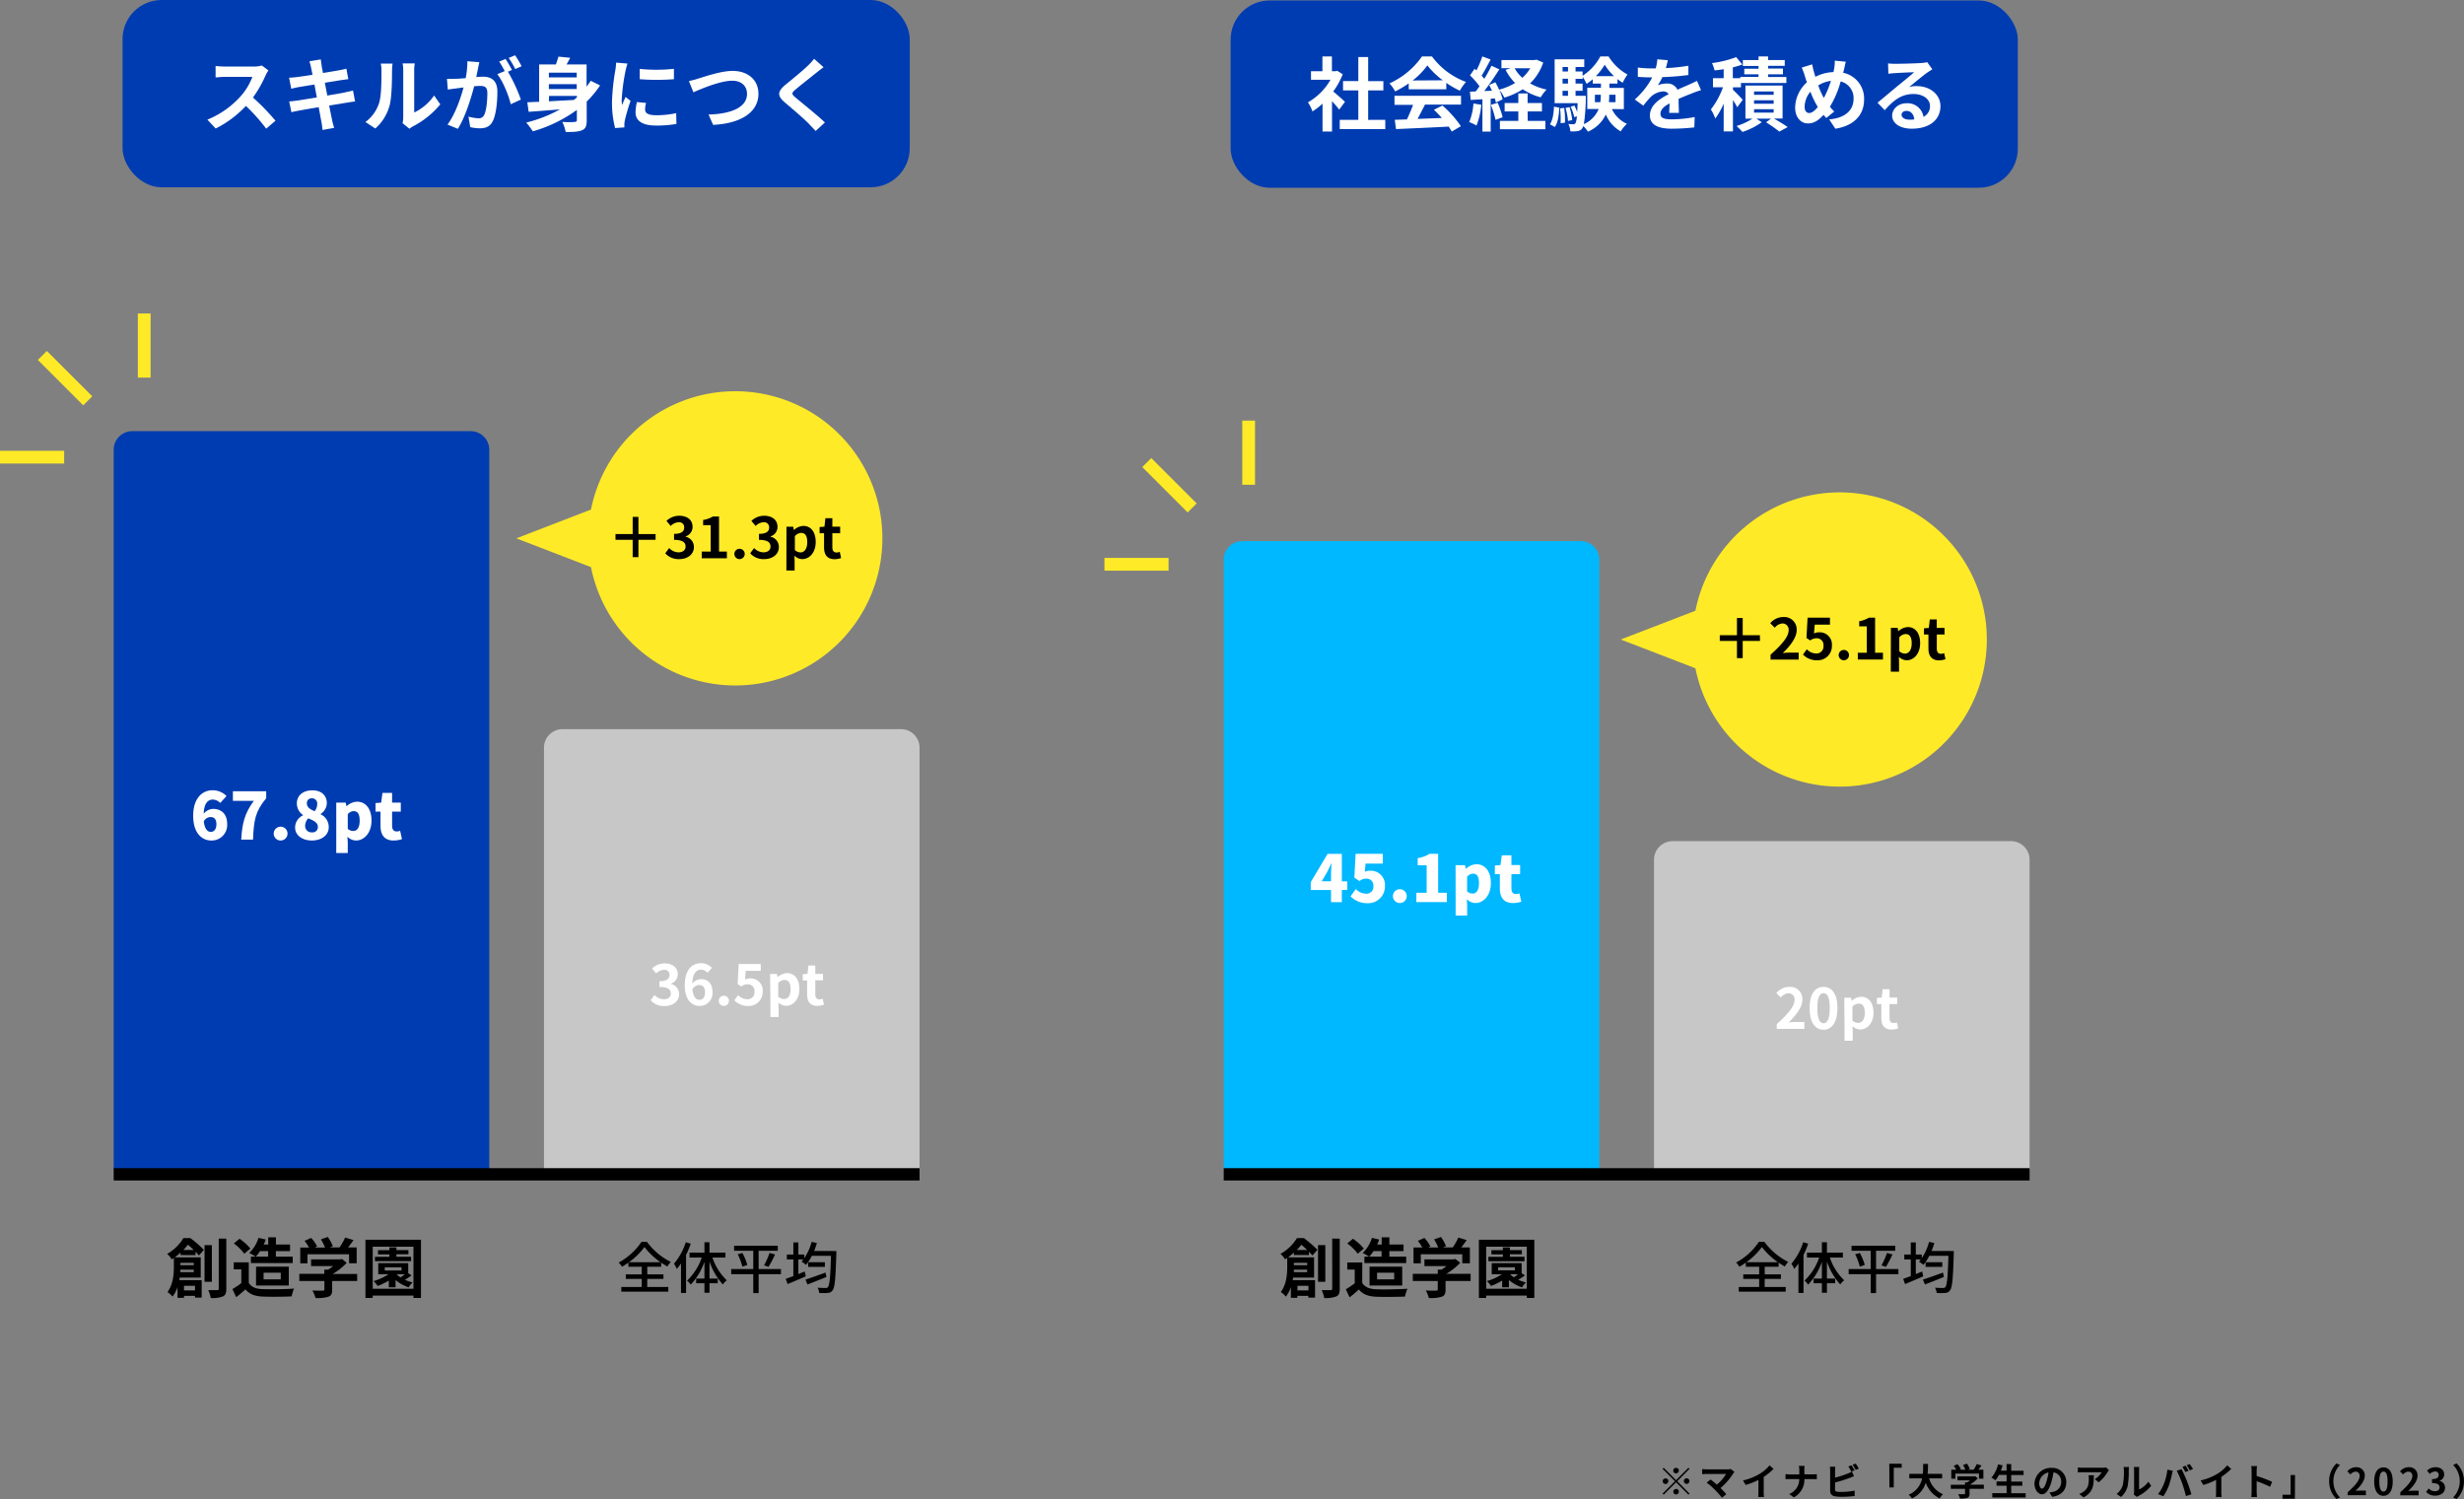 <svg xmlns="http://www.w3.org/2000/svg" viewBox="0 0 796.02 484.31"><rect x="0" y="0" width="796.02" height="484.31" fill="#808080" stroke="none"/><defs><style>.cls-1{fill:#003cb1;}.cls-2{fill:#fffffe;}.cls-3{fill:#00b8ff;}.cls-4{fill:#c7c7c7;}.cls-5{fill:#fff;}.cls-6,.cls-7{fill:none;stroke-miterlimit:10;}.cls-6{stroke:#000;stroke-width:3.98px;}.cls-7{stroke:#ffea27;stroke-width:4.12px;}.cls-8{fill:#ffea27;}</style></defs><g id="Layer_2" data-name="Layer 2"><g id="デザイン"><path d="M541.47,478.21l4-4,.34.34-3.95,4,3.95,4-.34.35-4-4-4,4-.35-.35,4-4-4-4,.35-.34Zm-2.52.34a.9.9,0,1,1-.9-.9A.9.9,0,0,1,539,478.55Zm2.52-2.52a.9.9,0,1,1,.9-.9A.9.9,0,0,1,541.47,476Zm0,5a.9.9,0,1,1-.9.9A.91.91,0,0,1,541.47,481.07Zm2.52-2.52a.9.9,0,1,1,.9.9A.9.9,0,0,1,544,478.55Z"/><path d="M560.34,475.55a3.8,3.8,0,0,0-.41.51,20,20,0,0,1-4.09,4.69c.69.68,1.39,1.46,1.86,2l-1.4,1.12A34.2,34.2,0,0,0,554,481.3a24.94,24.94,0,0,0-2.64-2.3l1.27-1c.48.36,1.27,1,2,1.66a13.36,13.36,0,0,0,3-3.45h-6.34c-.48,0-1.13.06-1.38.08v-1.68a11,11,0,0,0,1.38.11H558a3.66,3.66,0,0,0,1.11-.13Z"/><path d="M569.79,482.07a8.72,8.72,0,0,0,.1,1.57H568a13.22,13.22,0,0,0,.08-1.57v-3.94a22.51,22.51,0,0,1-4.12,1.63l-.87-1.46a18.18,18.18,0,0,0,5.46-2.17,12.49,12.49,0,0,0,3.13-2.71l1.28,1.16a20,20,0,0,1-3.17,2.58Z"/><path d="M585.64,476.35a11.36,11.36,0,0,0,1.3-.08v1.64c-.25,0-.84-.05-1.32-.05h-2.69a6.46,6.46,0,0,1-3.42,5.92l-1.49-1.1a5.12,5.12,0,0,0,3.25-4.82h-3.06c-.52,0-1,0-1.38.06v-1.66a12.48,12.48,0,0,0,1.33.09h3.12V475a6,6,0,0,0-.15-1.41H583a9.76,9.76,0,0,0-.09,1.42v1.31Z"/><path d="M592.82,481.22c0,.51.24.64.78.75A10.86,10.86,0,0,0,595,482a19.89,19.89,0,0,0,4.17-.42v1.75a33.66,33.66,0,0,1-4.27.26,12.23,12.23,0,0,1-2-.15,1.71,1.71,0,0,1-1.65-1.78v-6.54a9.91,9.91,0,0,0-.09-1.25h1.77a9.08,9.08,0,0,0-.09,1.25v2.27a30.27,30.27,0,0,0,4.15-1.34,7.42,7.42,0,0,0,1.3-.64l.65,1.52c-.47.19-1,.42-1.4.56a42.4,42.4,0,0,1-4.7,1.47Zm5.25-5.77a13,13,0,0,0-.94-1.66l1-.39a18.4,18.4,0,0,1,1,1.64Zm1.43-2.59a15.84,15.84,0,0,1,1,1.63l-1,.4a12.5,12.5,0,0,0-1-1.65Z"/><path d="M610.36,472.89h4v1.3h-2.56v6.37h-1.41Z"/><path d="M623.21,477.64a8,8,0,0,0,4.49,5.13,5.8,5.8,0,0,0-1.06,1.35,9,9,0,0,1-4.5-5.09,8.21,8.21,0,0,1-4.48,5.1,4.21,4.21,0,0,0-1.07-1.21,7.16,7.16,0,0,0,4.35-5.28h-4.12v-1.47h4.36c.12-1.13.11-2.22.12-3.21h1.56c0,1,0,2.09-.14,3.21h4.71v1.47Z"/><path d="M640.9,481h-4.62v1.6c0,.74-.16,1.11-.74,1.32a7.42,7.42,0,0,1-2.33.23,6.52,6.52,0,0,0-.59-1.4c.77,0,1.66,0,1.9,0s.31-.05.31-.22V481h-4.61V479.7h4.61v-.78h.68a6.46,6.46,0,0,0,.92-.66h-4.06V477h5.38l.32-.07.9.69a11.6,11.6,0,0,1-2.58,2.05h4.51Zm-9.18-3.26h-1.34v-2.91H632a9.93,9.93,0,0,0-.83-1.24l1.21-.54a6.46,6.46,0,0,1,1.09,1.57l-.43.21h1.89a8.14,8.14,0,0,0-.76-1.5l1.26-.46a7,7,0,0,1,.93,1.73l-.57.23h1.81a9.94,9.94,0,0,0,1-1.83l1.55.47c-.32.47-.67.94-1,1.36h1.6v2.91h-1.41v-1.65h-7.65Z"/><path d="M654.41,482.42v1.4H643.63v-1.4h4.63V480H645v-1.37h3.25v-2.12h-2.49a9.49,9.49,0,0,1-1.11,1.74,12.52,12.52,0,0,0-1.29-.85,10.31,10.31,0,0,0,2.13-4.29l1.47.32c-.17.58-.36,1.14-.56,1.69h1.85V473h1.49v2.16h4v1.39h-4v2.12h3.59V480h-3.59v2.42Z"/><path d="M662.08,482.2c.46-.06.79-.12,1.1-.19a3.21,3.21,0,0,0,2.7-3.18,2.94,2.94,0,0,0-2.48-3.14,25.46,25.46,0,0,1-.71,3.22c-.71,2.4-1.74,3.86-3,3.86s-2.43-1.45-2.43-3.45a5.3,5.3,0,0,1,5.47-5.08,4.53,4.53,0,0,1,4.8,4.64c0,2.49-1.53,4.27-4.53,4.72Zm-.92-3.6a19,19,0,0,0,.63-2.88,3.73,3.73,0,0,0-3,3.44c0,1.2.48,1.79.92,1.79S660.68,480.21,661.16,478.6Z"/><path d="M681.32,475a5.52,5.52,0,0,0-.46.62A12.25,12.25,0,0,1,678,478.9l-1.24-1a7.14,7.14,0,0,0,2.21-2.24h-6.25c-.5,0-.9,0-1.46.09v-1.67a9.69,9.69,0,0,0,1.46.12h6.46a6,6,0,0,0,1.21-.11Zm-4.89,1.62c0,3-.06,5.42-3.33,7.17l-1.39-1.14A4.48,4.48,0,0,0,673,482c1.53-1.05,1.82-2.32,1.82-4.29a6.65,6.65,0,0,0-.09-1.08Z"/><path d="M683.79,482.67a5.69,5.69,0,0,0,2-2.87,21,21,0,0,0,.35-4.75,4.46,4.46,0,0,0-.11-1.09h1.76a8.37,8.37,0,0,0-.08,1.08,26.87,26.87,0,0,1-.36,5.16,7,7,0,0,1-2.14,3.44Zm5.55.18a4.47,4.47,0,0,0,.1-.89v-7a5.23,5.23,0,0,0-.1-1h1.79a6.42,6.42,0,0,0-.08,1v6.27a7.67,7.67,0,0,0,3-2.53l.92,1.32a13,13,0,0,1-4.06,3.27,3,3,0,0,0-.53.36Z"/><path d="M700.19,474.82l1.75.36c-.1.35-.24.94-.28,1.2a31.61,31.61,0,0,1-1,3.61,16.53,16.53,0,0,1-1.78,3.43l-1.68-.7a14.08,14.08,0,0,0,1.87-3.34A17,17,0,0,0,700.19,474.82Zm3,.36,1.59-.51a42.94,42.94,0,0,1,1.77,3.93c.43,1.08,1.06,3,1.4,4.19l-1.77.57a37.31,37.31,0,0,0-1.25-4.23A34.88,34.88,0,0,0,703.24,475.18Zm3.81,0-1,.42a15,15,0,0,0-.93-1.66l1-.4C706.41,474,706.82,474.74,707.05,475.18Zm1.44-.55-1,.42a11.82,11.82,0,0,0-1-1.65l.95-.4A18.31,18.31,0,0,1,708.49,474.63Z"/><path d="M717.63,482.07a8.72,8.72,0,0,0,.1,1.57h-1.89a13.22,13.22,0,0,0,.08-1.57v-3.94a22.51,22.51,0,0,1-4.12,1.63l-.87-1.46a18.18,18.18,0,0,0,5.46-2.17,12.49,12.49,0,0,0,3.13-2.71l1.29,1.16a20.55,20.55,0,0,1-3.18,2.58Z"/><path d="M733.37,480.35a35.92,35.92,0,0,0-4.33-1.79V482c0,.35.06,1.19.11,1.67h-1.87a13.26,13.26,0,0,0,.12-1.67v-6.88a8.81,8.81,0,0,0-.12-1.46h1.87a12.61,12.61,0,0,0-.11,1.46v1.76a39,39,0,0,1,5,1.86Z"/><path d="M741.39,484.21h-4v-1.29H740v-6.37h1.43Z"/><path d="M752.46,478.55a7.88,7.88,0,0,1,2.37-5.75l1.13.5a7.52,7.52,0,0,0,0,10.51l-1.13.5A7.89,7.89,0,0,1,752.46,478.55Z"/><path d="M758.47,482.09c2.41-2.16,3.83-3.83,3.83-5.19a1.27,1.27,0,0,0-1.33-1.44,2.33,2.33,0,0,0-1.63.91l-1-1a3.62,3.62,0,0,1,2.82-1.34,2.61,2.61,0,0,1,2.8,2.73c0,1.61-1.34,3.34-3,4.92.45-.05,1-.1,1.44-.1h1.93v1.49h-5.94Z"/><path d="M767,478.64c0-3.07,1.2-4.57,3-4.57s3,1.51,3,4.57-1.2,4.64-3,4.64S767,481.7,767,478.64Zm4.34,0c0-2.49-.58-3.21-1.33-3.21s-1.35.72-1.35,3.21.58,3.26,1.35,3.26S771.33,481.13,771.33,478.64Z"/><path d="M775.48,482.09c2.41-2.16,3.84-3.83,3.84-5.19a1.27,1.27,0,0,0-1.33-1.44,2.29,2.29,0,0,0-1.63.91l-1-1a3.6,3.6,0,0,1,2.82-1.34A2.6,2.6,0,0,1,781,476.8c0,1.61-1.33,3.34-3,4.92.44-.05,1-.1,1.44-.1h1.93v1.49h-5.95Z"/><path d="M783.79,482l.82-1.11a2.85,2.85,0,0,0,2,.91c.9,0,1.51-.44,1.51-1.24s-.51-1.41-2.44-1.41v-1.27c1.63,0,2.16-.57,2.16-1.36a1.06,1.06,0,0,0-1.19-1.11,2.52,2.52,0,0,0-1.68.79l-.9-1.08a4,4,0,0,1,2.66-1.09c1.72,0,2.88.84,2.88,2.36a2.1,2.1,0,0,1-1.49,2v.06a2.21,2.21,0,0,1,1.78,2.18c0,1.63-1.43,2.58-3.12,2.58A3.76,3.76,0,0,1,783.79,482Z"/><path d="M796,478.55a7.88,7.88,0,0,1-2.36,5.76l-1.14-.5a7.5,7.5,0,0,0,0-10.51l1.14-.5A7.88,7.88,0,0,1,796,478.55Z"/><rect class="cls-1" x="39.59" width="254.31" height="60.51" rx="12.63"/><path class="cls-2" d="M86.71,22.75a11.84,11.84,0,0,0-.91,1.61,38.6,38.6,0,0,1-4.08,7.15A73.64,73.64,0,0,1,89,39l-3,2.57a58.44,58.44,0,0,0-6.56-7.35,34.18,34.18,0,0,1-9.77,7.3L67,38.66A29.31,29.31,0,0,0,77.66,31.2a20.2,20.2,0,0,0,3.88-6.37H72.72c-1.09,0-2.52.16-3.07.18V21.32a30.17,30.17,0,0,0,3.07.18h9.15a9.11,9.11,0,0,0,2.71-.34Z"/><path class="cls-2" d="M114.71,32.79c-.67.05-1.74.23-2.73.39l-5.64.91c.41,2.13.78,3.87.94,4.68s.44,1.71.67,2.54l-3.74.68c-.13-1-.21-1.87-.37-2.62s-.47-2.55-.88-4.74c-2.65.44-5.1.86-6.21,1.07s-2,.39-2.61.55l-.72-3.49c.7,0,1.87-.18,2.7-.29l6.24-1-.78-4.16c-2.29.36-4.29.7-5.09.83s-1.62.34-2.4.54l-.7-3.58a24.17,24.17,0,0,0,2.42-.19c.91-.1,2.91-.39,5.15-.75-.21-1.09-.39-1.95-.47-2.37-.16-.72-.34-1.35-.52-2l3.66-.6c.08.52.16,1.4.29,2,0,.36.21,1.22.42,2.39,2.21-.36,4.18-.68,5.12-.86s1.82-.36,2.44-.54l.63,3.4c-.58.06-1.62.21-2.39.31l-5.2.84.8,4.13c2.34-.39,4.47-.73,5.64-1s2-.42,2.66-.63Z"/><path class="cls-2" d="M118.06,39.42a12.33,12.33,0,0,0,4.43-6.22c.72-2.23.75-7.15.75-10.29a9.28,9.28,0,0,0-.24-2.37h3.83a16,16,0,0,0-.18,2.34c0,3.07-.08,8.55-.78,11.18a15.14,15.14,0,0,1-4.63,7.46Zm12,.39a9.48,9.48,0,0,0,.21-1.93V22.72a11,11,0,0,0-.21-2.23H134a12.36,12.36,0,0,0-.19,2.26v13.6a16.47,16.47,0,0,0,6.43-5.49l2,2.86a28.61,28.61,0,0,1-8.81,7.1,6.86,6.86,0,0,0-1.15.78Z"/><path class="cls-2" d="M154.86,20.1c-.16.67-.32,1.48-.45,2.13s-.36,1.72-.54,2.65c.86-.05,1.63-.1,2.16-.1,2.72,0,4.65,1.22,4.65,4.91,0,3-.36,7.15-1.46,9.39-.85,1.79-2.26,2.37-4.23,2.37a14.42,14.42,0,0,1-3.07-.37l-.58-3.41a14.85,14.85,0,0,0,3.18.55,1.89,1.89,0,0,0,1.92-1.12c.7-1.43,1-4.5,1-7,0-2.06-.88-2.34-2.49-2.34-.42,0-1,.05-1.77.1-1,3.9-2.89,10-5.26,13.76l-3.35-1.36c2.5-3.38,4.26-8.53,5.18-12-.92.11-1.72.21-2.21.29-.73.08-2.06.26-2.87.39l-.28-3.48c.94.07,1.79,0,2.73,0s2-.11,3.33-.21a28.51,28.51,0,0,0,.54-5.46Zm9.23,3.07a51.27,51.27,0,0,1,4.18,9L165,33.67c-.68-2.86-2.5-7.41-4.35-9.7l2.4-1a29.79,29.79,0,0,0-1.77-3.07l2.05-.86c.65,1,1.56,2.6,2.08,3.56Zm2.36-.86a26.13,26.13,0,0,0-2.1-3.59l2.05-.86a32.57,32.57,0,0,1,2.11,3.54Z"/><path class="cls-2" d="M193.86,27.59a31.06,31.06,0,0,1-4.32,5.22v6.06c0,1.77-.34,2.71-1.48,3.2s-2.81.6-5.31.57a13.1,13.1,0,0,0-1.09-3.25c1.61.11,3.46.08,4,0s.7-.15.7-.6V35.52a45.31,45.31,0,0,1-14.22,6.91A26,26,0,0,0,170,39.6a43.73,43.73,0,0,0,10.89-4.26c-3.74.31-7.3.59-10.11.78l-.42-3.07c1.12-.06,2.39-.11,3.82-.16V20.83h5.39a23.08,23.08,0,0,0,.83-2.53l3.8.37c-.37.75-.79,1.48-1.17,2.16h6.47V28c.47-.6.91-1.25,1.33-1.9Zm-16.54-4.11V25h9V23.48Zm9,3.72h-9v1.56h9Zm-9,5.53,8.06-.44c.34-.26.65-.54,1-.8V31h-9Z"/><path class="cls-2" d="M202.72,20.54a20.16,20.16,0,0,0-.62,2.29,62.67,62.67,0,0,0-1.25,9.44,12.09,12.09,0,0,0,.1,1.66c.37-.91.78-1.77,1.15-2.6l1.61,1.25a61.74,61.74,0,0,0-1.85,6.32,8.39,8.39,0,0,0-.15,1.19c0,.29,0,.71,0,1.07l-3,.21a33,33,0,0,1-1-8.43,70.81,70.81,0,0,1,1.07-10.19,20.07,20.07,0,0,0,.26-2.52Zm6,12.72a8.32,8.32,0,0,0-.31,2.15c0,1.15,1,1.82,3.59,1.82a30.25,30.25,0,0,0,6.45-.67l.08,3.48a36.08,36.08,0,0,1-6.66.52c-4.45,0-6.55-1.61-6.55-4.24a15.91,15.91,0,0,1,.44-3.35Zm9-11v3.33a72.78,72.78,0,0,1-11.05,0l0-3.33A52.57,52.57,0,0,0,217.75,22.23Z"/><path class="cls-2" d="M225.7,25.35c2-.6,7.23-2.44,11-2.44,4.66,0,8.32,2.67,8.32,7.43,0,5.83-5.56,9.57-14.64,10L228.9,37c7-.16,12.43-2.19,12.43-6.66,0-2.42-1.66-4.26-4.76-4.26-3.79,0-9.88,2.54-12.56,3.74l-1.45-3.64A27.16,27.16,0,0,0,225.7,25.35Z"/><path class="cls-2" d="M266.06,21.71c-.81.6-1.67,1.27-2.27,1.74-1.66,1.35-5.06,4-6.78,5.46-1.38,1.17-1.35,1.46.05,2.65,1.93,1.64,6.89,5.57,9.44,8l-3,2.76c-.73-.81-1.53-1.62-2.26-2.4-1.41-1.48-5.33-4.83-7.7-6.83-2.55-2.16-2.34-3.59.24-5.73,2-1.63,5.53-4.49,7.28-6.21A18.4,18.4,0,0,0,263,19Z"/><rect class="cls-1" x="397.57" y="0.15" width="254.31" height="60.51" rx="12.63"/><path class="cls-2" d="M432.64,35.41c-.55-.72-1.43-1.76-2.32-2.73v9.81h-3.07v-9A21.28,21.28,0,0,1,424,36a12.42,12.42,0,0,0-1.46-2.94,19.41,19.41,0,0,0,7.28-7.28h-6.29V23h3.69V18.23h3.07V23h1.17l.55-.13L433.78,24a24.91,24.91,0,0,1-3.07,5.56c1.25,1,3.25,2.81,3.8,3.33Zm14.89,3.31v3H432.82v-3h6V29.2h-4.94v-3h4.94V18.43H442v7.78h4.91v3H442v9.52Z"/><path class="cls-2" d="M455.1,26.94a31.46,31.46,0,0,1-4.39,2.6,12,12,0,0,0-1.82-2.6,25.66,25.66,0,0,0,10.5-8.71h3.22a23.83,23.83,0,0,0,11,8.24,16.35,16.35,0,0,0-2,2.83,30.63,30.63,0,0,1-4.37-2.52v2.06H455.1Zm-4.6,4H472v2.86H460.35c-.75,1.54-1.61,3.15-2.39,4.61,2.5-.08,5.17-.19,7.83-.29a30.69,30.69,0,0,0-2.55-2.65L466,34.09a35.06,35.06,0,0,1,5.95,6.68L469,42.51a14.79,14.79,0,0,0-1-1.61c-6.11.34-12.54.6-17,.81l-.41-3,3.92-.13a48.78,48.78,0,0,0,2-4.71h-6Zm15.62-5a25.57,25.57,0,0,1-5-4.81A23.39,23.39,0,0,1,456.37,26Z"/><path class="cls-2" d="M478.55,33.85A23.76,23.76,0,0,1,477,40.56a15.59,15.59,0,0,0-2.36-1.12,18.73,18.73,0,0,0,1.37-6Zm20-13.65a16.62,16.62,0,0,1-4.24,6.74,18.45,18.45,0,0,0,5.33,2,12.6,12.6,0,0,0-1.9,2.5,19.32,19.32,0,0,1-5.8-2.6A23.46,23.46,0,0,1,486,31.54a12.15,12.15,0,0,0-1.63-2.5,15.43,15.43,0,0,1,1.06,3.07l-2.18,1a12.45,12.45,0,0,0-.34-1.33l-1.33.11V42.51h-2.67V32.06l-3.78.23-.25-2.67,1.87-.08c.39-.5.8-1.07,1.22-1.67a25.42,25.42,0,0,0-3.07-3.53l1.48-2.11.6.52a32.85,32.85,0,0,0,1.9-4.52l2.68,1c-.94,1.76-2,3.77-2.91,5.22.33.36.62.73.88,1a45.78,45.78,0,0,0,2.31-4.21l2.53,1.17c-1.43,2.26-3.23,4.89-4.87,7l2.5-.1c-.29-.65-.6-1.3-.91-1.87l2-.86a24.22,24.22,0,0,1,1.2,2.39,19.67,19.67,0,0,0,5.17-2.16,16.66,16.66,0,0,1-3.06-4.24l1.66-.54h-3V19.4h10.76l.55-.13Zm-14.72,13a28.34,28.34,0,0,1,1.61,4.68l-2.29.84a31,31,0,0,0-1.5-4.84Zm9.72,5.85h5.7v2.71H484.56V39.05h5.95V36h-4.42V33.28h4.42V30.19h3v3.09h4.63V36h-4.63Zm-4.23-17a11.8,11.8,0,0,0,2.49,3.09,13.17,13.17,0,0,0,2.55-3.09Z"/><path class="cls-2" d="M500.73,40.17c.88-1.32,1.2-3.51,1.3-5.72l1.72.34c-.13,2.37-.39,4.78-1.46,6.24Zm20-4.94A9.79,9.79,0,0,0,525.59,40a11.69,11.69,0,0,0-2,2.44A11.24,11.24,0,0,1,518.77,37,11.3,11.3,0,0,1,513,42.54a10.1,10.1,0,0,0-1.51-1.82,2.09,2.09,0,0,1-.33.73,2.11,2.11,0,0,1-1.56.91,10,10,0,0,1-2.29.07,5.94,5.94,0,0,0-.63-2.39,14.64,14.64,0,0,0,1.59.11.78.78,0,0,0,.7-.34,6.11,6.11,0,0,0,.44-2.26l-.83.31a14.68,14.68,0,0,0-1.17-3.36l1.22-.41a15.56,15.56,0,0,1,.89,2.1c.05-.78.1-1.74.15-2.86h-7.43V19.16h9.57v2.5H509v1.43h2.27v1.38A16.63,16.63,0,0,0,517,18.23h2.66a16.77,16.77,0,0,0,6.11,5.85,17.09,17.09,0,0,0-1.54,2.65,12.2,12.2,0,0,1-1.69-1.2V27h-2.6v1.41h4.66v6.86Zm-15.41-.36a26.55,26.55,0,0,1,.26,4.76l-1.41.18A30.75,30.75,0,0,0,504,35Zm-.52-13.21v1.43h1.76V21.66Zm0,3.77V27h1.76V25.43Zm0,5.51h1.76V29.33h-1.76Zm2.26,3.67a22.08,22.08,0,0,1,.86,4.18l-1.36.29a19.71,19.71,0,0,0-.8-4.21Zm5.25-3.67s0,.68,0,1a62.93,62.93,0,0,1-.62,8.16,9.15,9.15,0,0,0,4.78-4.89h-3.69V28.37h4.42V27h-2.65v-1.4a14.53,14.53,0,0,1-2,1.48,15.91,15.91,0,0,0-1.22-2.24v.63H509V27h2.27v2.34H509v1.61ZM517,33a14.05,14.05,0,0,0,.15-2.32V30.6h-1.9V33Zm4.42-8.4a18.63,18.63,0,0,1-3-3.69,19.3,19.3,0,0,1-2.86,3.69Zm-1.54,6v.11a22.29,22.29,0,0,1-.1,2.29h2.13V30.6Z"/><path class="cls-2" d="M539.26,36.48c0-.75.08-1.95.11-3.07-1.9,1-2.94,2.06-2.94,3.33,0,1.43,1.22,1.82,3.74,1.82a40,40,0,0,0,7.31-.75l-.11,3.35a70.43,70.43,0,0,1-7.28.42c-4,0-7.07-1-7.07-4.29s3.12-5.36,6.06-6.87a2,2,0,0,0-1.79-.88,6.33,6.33,0,0,0-4,1.77,33.62,33.62,0,0,0-2.4,2.83l-2.75-2A25.41,25.41,0,0,0,533.78,25h-.32c-1,0-2.93-.05-4.34-.18v-3a34.43,34.43,0,0,0,4.53.28h1.24a13.42,13.42,0,0,0,.52-2.94l3.38.29c-.13.62-.31,1.51-.62,2.55a58.59,58.59,0,0,0,7.28-.76l0,3a83.9,83.9,0,0,1-8.39.67,16.11,16.11,0,0,1-1.49,2.61,8.07,8.07,0,0,1,2.92-.53,3.5,3.5,0,0,1,3.43,2c1.32-.63,2.42-1.07,3.48-1.54s1.9-.88,2.84-1.32l1.3,3a27.66,27.66,0,0,0-3.07,1.09c-1.15.44-2.6,1-4.19,1.74,0,1.43.08,3.33.11,4.5Z"/><path class="cls-2" d="M561.23,34.66a24.26,24.26,0,0,0-1.38-2.34V42.46h-3v-9a22.82,22.82,0,0,1-2.71,4.83,14.71,14.71,0,0,0-1.43-2.93,26,26,0,0,0,3.93-7.18h-3.25V25.27h3.46V22.36q-1.53.24-2.94.39a12.64,12.64,0,0,0-.83-2.37,33.83,33.83,0,0,0,7.8-1.92l2,2.37a23.66,23.66,0,0,1-3.07.93v3.51h2.42v-.44h5.88V24h-4.6v-1.8h4.6v-.88h-5.07V19.4h5.07V18.23h3.09V19.4h5.38v1.87h-5.38v.88H576V24h-4.79v.88h5.9v1.93H562.43v1.4h-2.58V29c.84.78,2.71,2.71,3.15,3.25Zm11.88,3.64c1.59.94,3.38,2,4.42,2.76l-2.7,1.45a46,46,0,0,0-4.29-3l1.61-1.17h-4.73l1.74,1.14a22.86,22.86,0,0,1-6.24,3.15c-.47-.55-1.32-1.38-1.9-1.92a20.39,20.39,0,0,0,5.13-2.37h-2.27V27.64h12V38.3Zm-6.47-7.67H573V29.54h-6.32Zm0,2.89H573V32.4h-6.32Zm0,2.86H573v-1.1h-6.32Z"/><path class="cls-2" d="M595.45,23.51a8.48,8.48,0,0,1,6.76,8.68c0,5.46-3.9,8.58-9.28,9.39l-2-3c5.67-.49,7.88-3.38,7.88-6.6a5.52,5.52,0,0,0-4.16-5.67,31.34,31.34,0,0,1-3.49,8.19c.47.55.94,1.07,1.41,1.53L590,38.12c-.31-.34-.62-.68-.88-1-1.74,1.88-3.17,2.76-5.07,2.76-2.13,0-4.11-1.82-4.11-5.15a11.3,11.3,0,0,1,3.8-8.14c-.24-.67-.47-1.37-.68-2.08a18.38,18.38,0,0,0-1-2.67l3.38-1.05c.16.84.37,1.7.57,2.45.13.49.29,1,.47,1.58a13.51,13.51,0,0,1,5.83-1.53c.1-.44.18-.86.26-1.25a14.39,14.39,0,0,0,.18-2.44l3.56.34c-.21.7-.44,1.95-.6,2.6Zm-8.19,11.05a27.85,27.85,0,0,1-2.39-4.94A7.84,7.84,0,0,0,583,34.45c0,1.25.52,2.06,1.46,2.06S586.32,35.73,587.26,34.56Zm.13-7a25.64,25.64,0,0,0,1.82,4.09,30.91,30.91,0,0,0,2.29-5.52A10.1,10.1,0,0,0,587.39,27.61Z"/><path class="cls-2" d="M624.26,22.39q-.94.59-1.8,1.17c-1.38,1-4.08,3.25-5.69,4.55a8.44,8.44,0,0,1,2.42-.29c4.36,0,7.69,2.73,7.69,6.48,0,4.05-3.09,7.28-9.31,7.28-3.58,0-6.29-1.64-6.29-4.22,0-2.08,1.9-4,4.63-4a5.19,5.19,0,0,1,5.49,4.39,3.75,3.75,0,0,0,2.1-3.51c0-2.31-2.34-3.87-5.33-3.87-3.95,0-6.52,2.11-9.28,5.23l-2.34-2.42c1.82-1.48,4.91-4.11,6.45-5.36s4.11-3.35,5.38-4.47c-1.33,0-4.86.18-6.21.28a18.6,18.6,0,0,0-2.11.21l-.1-3.35a22.78,22.78,0,0,0,2.34.13c1.35,0,6.86-.13,8.32-.26a12.38,12.38,0,0,0,2-.26Zm-5.83,16.2c-.15-1.67-1.12-2.76-2.52-2.76-1,0-1.59.57-1.59,1.22,0,1,1.1,1.61,2.6,1.61A14.19,14.19,0,0,0,618.43,38.59Z"/><path class="cls-3" d="M401.34,174.83H510.67a6,6,0,0,1,6,6V377.75a0,0,0,0,1,0,0H395.34a0,0,0,0,1,0,0V180.83A6,6,0,0,1,401.34,174.83Z"/><path class="cls-4" d="M540.35,271.76H649.68a6,6,0,0,1,6,6v100a0,0,0,0,1,0,0H534.35a0,0,0,0,1,0,0v-100A6,6,0,0,1,540.35,271.76Z"/><path d="M570.09,415.8h6.81v1.51H561.72V415.8h6.6v-2.61h-5.14v-1.46h5.14v-2.48H564v-1.33a18.17,18.17,0,0,1-2.07,1.33,6.47,6.47,0,0,0-1.06-1.35,20.46,20.46,0,0,0,7.36-6.69H570a21.26,21.26,0,0,0,7.7,6.49,10,10,0,0,0-1.1,1.48,22.37,22.37,0,0,1-2-1.26v1.33h-4.49v2.48h5.23v1.46h-5.23Zm4.28-8a23.85,23.85,0,0,1-5.18-4.91,22.06,22.06,0,0,1-5,4.91Z"/><path d="M584.15,401.8a27.16,27.16,0,0,1-1.51,3.64v12.3H581v-9.53c-.45.65-.88,1.22-1.33,1.76a10.54,10.54,0,0,0-.94-1.69,20.23,20.23,0,0,0,3.82-6.93Zm7,4.48a18,18,0,0,0,4.64,7.36,6.75,6.75,0,0,0-1.28,1.33,21.06,21.06,0,0,1-4.3-7.41v5.52h2.67v1.51h-2.67v3.08h-1.63v-3.08H585.9v-1.51h2.68v-5.41a20.39,20.39,0,0,1-4.43,7.36,6.05,6.05,0,0,0-1.19-1.28,18.28,18.28,0,0,0,4.74-7.47h-3.94V404.7h4.82v-3.35h1.63v3.35h5.15v1.58Z"/><path d="M613.29,411.66h-7.21v6.12h-1.73v-6.12h-7.12V410h7.12v-5.9h-6.19v-1.64h14.11v1.64h-6.19V410h7.21Zm-12.45-6.85a18.19,18.19,0,0,1,1.59,3.88l-1.6.54a19.93,19.93,0,0,0-1.5-4Zm7,4a24.53,24.53,0,0,0,1.76-4l1.78.48a33.86,33.86,0,0,1-2.11,4Z"/><path d="M631.19,404.18s0,.61,0,.84c-.25,8.1-.48,11-1.22,11.86a1.89,1.89,0,0,1-1.55.84,16.51,16.51,0,0,1-2.77,0,3.89,3.89,0,0,0-.54-1.69c1.14.09,2.14.09,2.59.09a.79.79,0,0,0,.76-.29c.54-.59.81-3.25,1-10.09h-6.19a16.16,16.16,0,0,1-1.88,2.92,14.14,14.14,0,0,0-1.44-1.07,7.87,7.87,0,0,0,.57-.68h-1.6v4.71l2.05-.82.36,1.56c-2,.88-4.21,1.8-5.88,2.5l-.61-1.69c.68-.23,1.53-.54,2.46-.9v-5.36h-2.1v-1.6h2.1v-3.9h1.62v3.9h1.93v1.17a17,17,0,0,0,2.35-5.25l1.71.37a25,25,0,0,1-.9,2.56ZM628,412.56c-2.12.86-4.39,1.76-6.13,2.43l-.65-1.58c1.58-.51,4.12-1.39,6.48-2.27Zm-.52-4.77v1.52h-5.4v-1.52Z"/><path d="M418,405.49v-.8a21.33,21.33,0,0,1-1.87,1.54h8.4v6.53h-6.79c0,.27-.08.56-.14.84h7.24v5.64h-2.16v-.58h-3.55v.65h-2.1v-3.47a9.81,9.81,0,0,1-1.62,3.07,7.67,7.67,0,0,0-1.63-1.49c1.84-2.42,2.07-5.78,2.07-8.15v-2.86l-.69.47a7,7,0,0,0-1.49-1.77A14.56,14.56,0,0,0,419,400h2.23a40.26,40.26,0,0,1,4.38,3.78L424,405.62c-.3-.34-.67-.76-1.11-1.22v1.09Zm4.28,5.52v-.79H418c0,.25,0,.52,0,.79ZM418,408v.75h4.31V408Zm4.29-4.16c-.61-.59-1.26-1.2-1.87-1.68-.44.55-.92,1.11-1.47,1.68Zm-3.13,11.57v1.49h3.55v-1.49Zm9-1.28h-2.36V402.28h2.36Zm4.66-13.94v16.21c0,1.38-.28,2.08-1.12,2.45a9.22,9.22,0,0,1-3.9.51,10.15,10.15,0,0,0-.82-2.54c1.26,0,2.48,0,2.88,0s.52-.13.52-.48V400.16Z"/><path d="M440.08,414.48c.86,1.4,2.43,2,4.61,2.06,2.46.1,7.19,0,10-.17a12.79,12.79,0,0,0-.78,2.52c-2.52.12-6.74.16-9.24.06s-4.3-.69-5.67-2.33c-.92.82-1.84,1.64-3,2.52l-1.22-2.6a26.46,26.46,0,0,0,2.88-1.94v-4.43h-2.41v-2.29h4.85Zm-1.45-9.43a15.94,15.94,0,0,0-3.38-3.32l1.84-1.51a16.6,16.6,0,0,1,3.51,3.17Zm3.67.94a15.65,15.65,0,0,0-2.08-1.17,11.35,11.35,0,0,0,3-4.89l2.33.54a12.45,12.45,0,0,1-.65,1.62h1.47v-2.33h2.48v2.33h4.58v2.12h-4.58V406h5.44v2.08h-13.5V406Zm1.43-1.78a11.82,11.82,0,0,1-1.39,1.78h4v-1.78Zm-1.28,11.13v-6.11H453v6.11Zm2.43-2h5.53V411.2h-5.53Z"/><path d="M475.1,413.87H467v2.79c0,1.3-.28,1.95-1.3,2.31a12.68,12.68,0,0,1-4.08.4,11.43,11.43,0,0,0-1-2.44c1.35.07,2.9.07,3.32.05s.55-.09.55-.38v-2.73h-8.07v-2.31h8.07v-1.37h1.19a12.88,12.88,0,0,0,1.62-1.15h-7.12v-2.16h9.43l.55-.13,1.57,1.22a20.2,20.2,0,0,1-4.51,3.59h7.89ZM459,408.16h-2.35v-5.11h2.85a17.35,17.35,0,0,0-1.45-2.16l2.12-.94a11.46,11.46,0,0,1,1.92,2.75l-.76.35h3.3a15,15,0,0,0-1.33-2.62l2.21-.8a12.8,12.8,0,0,1,1.64,3l-1,.39h3.17a17.4,17.4,0,0,0,1.8-3.19l2.71.82c-.56.82-1.17,1.64-1.76,2.37h2.79v5.11h-2.46v-2.9H459Z"/><path d="M495.68,400.54v18.81h-2.43v-.76H480.12v.76h-2.35V400.54Zm-2.43,15.83V402.78H480.12v13.59Zm-.61-4.33a19.45,19.45,0,0,1-2.14,1.43,12.46,12.46,0,0,0,2.47.86,6.89,6.89,0,0,0-1.26,1.6,12.93,12.93,0,0,1-4.24-2.38v2.35h-2.18v-2.18a20.06,20.06,0,0,1-3.59,1.74,10.08,10.08,0,0,0-1.35-1.57,16.94,16.94,0,0,0,4.85-2.21h-3.29v-3.59h9.68v3.26Zm-.13-4.57H480.84v-1.41h4.68v-.8h-3.7v-1.34h3.7V403h2.27v.89h3.86v1.34h-3.86v.8h4.72ZM484,410.42h5.41v-1H484Zm3.92,1.33a9.39,9.39,0,0,0,1.16.92c.44-.29.92-.65,1.36-1H488Z"/><path class="cls-5" d="M574,330.87c3.61-3.24,5.75-5.74,5.75-7.79a1.91,1.91,0,0,0-2-2.16,3.44,3.44,0,0,0-2.45,1.37l-1.44-1.44a5.41,5.41,0,0,1,4.23-2,3.9,3.9,0,0,1,4.19,4.1c0,2.41-2,5-4.43,7.38a20.66,20.66,0,0,1,2.16-.15h2.9v2.23H574Z"/><path class="cls-5" d="M584.6,325.69c0-4.6,1.8-6.85,4.51-6.85s4.5,2.26,4.5,6.85-1.8,7-4.5,7S584.6,330.28,584.6,325.69Zm6.51,0c0-3.72-.86-4.8-2-4.8s-2,1.08-2,4.8.86,4.9,2,4.9S591.11,329.43,591.11,325.69Z"/><path class="cls-5" d="M595.82,322.33H598l.18,1h.07a4.79,4.79,0,0,1,3-1.29c2.48,0,4,2,4,5.12,0,3.46-2.07,5.45-4.28,5.45a3.74,3.74,0,0,1-2.5-1.09l.07,1.65v3.06h-2.63Zm6.62,4.91c0-1.93-.61-3-2-3a2.81,2.81,0,0,0-2,1.05v4.42a2.81,2.81,0,0,0,1.83.76C601.51,330.48,602.44,329.43,602.44,327.24Z"/><path class="cls-5" d="M607.78,328.88v-4.46h-1.42v-2l1.55-.12.31-2.7h2.21v2.7h2.48v2.09h-2.48v4.46c0,1.15.47,1.69,1.37,1.69a2.92,2.92,0,0,0,1-.22l.43,1.93a6.53,6.53,0,0,1-2.13.37C608.7,332.65,607.78,331.14,607.78,328.88Z"/><path class="cls-5" d="M435.23,287.55h-1.74v3.91H430v-3.91h-6.55V285l5.44-9.13h4.6v8.88h1.74ZM430,284.72v-2.29c0-1,.11-2.48.15-3.46h-.08c-.4.88-.82,1.78-1.26,2.66L427,284.72Z"/><path class="cls-5" d="M436.31,289.59l1.7-2.35a4.74,4.74,0,0,0,3.21,1.49,2.22,2.22,0,0,0,2.46-2.44,2.18,2.18,0,0,0-2.29-2.41,3.48,3.48,0,0,0-2.21.76l-1.64-1.08.4-7.72h8.78V279h-5.56l-.24,2.64a4,4,0,0,1,1.62-.31,4.55,4.55,0,0,1,4.87,4.93,5.39,5.39,0,0,1-5.65,5.54A7.41,7.41,0,0,1,436.31,289.59Z"/><path class="cls-5" d="M450,289.42a2.23,2.23,0,1,1,2.23,2.33A2.22,2.22,0,0,1,450,289.42Z"/><path class="cls-5" d="M457.58,288.44h3.32v-8.89H458v-2.3a10.63,10.63,0,0,0,3.86-1.41h2.75v12.6h2.82v3h-9.87Z"/><path class="cls-5" d="M470.24,279.51h3.05l.25,1.16h.08a5.2,5.2,0,0,1,3.36-1.45c2.86,0,4.66,2.39,4.66,6.07,0,4.11-2.45,6.46-5,6.46a3.93,3.93,0,0,1-2.77-1.24l.11,1.87v3.43h-3.72Zm7.56,5.84c0-2.1-.61-3.09-1.93-3.09a2.57,2.57,0,0,0-1.91,1V288a2.63,2.63,0,0,0,1.78.69C476.88,288.69,477.8,287.74,477.8,285.35Z"/><path class="cls-5" d="M484.54,287v-4.6h-1.61v-2.77l1.82-.15.42-3.15h3.11v3.15h2.81v2.92h-2.81V287c0,1.32.63,1.85,1.51,1.85a3.9,3.9,0,0,0,1.09-.22l.59,2.69a8.76,8.76,0,0,1-2.71.44C485.76,291.75,484.54,289.86,484.54,287Z"/><line class="cls-6" x1="395.34" y1="379.4" x2="655.68" y2="379.4"/><path class="cls-1" d="M42.73,139.3H152.06a6,6,0,0,1,6,6V377.75a0,0,0,0,1,0,0H36.73a0,0,0,0,1,0,0V145.3a6,6,0,0,1,6-6Z"/><path class="cls-4" d="M181.74,235.57H291.07a6,6,0,0,1,6,6V377.75a0,0,0,0,1,0,0H175.74a0,0,0,0,1,0,0V241.57a6,6,0,0,1,6-6Z"/><path d="M209.09,415.8h6.81v1.51H200.72V415.8h6.6v-2.61h-5.14v-1.46h5.14v-2.48H203v-1.33a18.17,18.17,0,0,1-2.07,1.33,6.47,6.47,0,0,0-1.06-1.35,20.46,20.46,0,0,0,7.36-6.69H209a21.26,21.26,0,0,0,7.7,6.49,10,10,0,0,0-1.1,1.48,22.37,22.37,0,0,1-2-1.26v1.33h-4.49v2.48h5.23v1.46h-5.23Zm4.28-8a23.85,23.85,0,0,1-5.18-4.91,22.06,22.06,0,0,1-5,4.91Z"/><path d="M223.15,401.8a27.16,27.16,0,0,1-1.51,3.64v12.3H220v-9.53c-.45.65-.88,1.22-1.33,1.76a10.54,10.54,0,0,0-.94-1.69,20.23,20.23,0,0,0,3.82-6.93Zm7,4.48a18.12,18.12,0,0,0,4.64,7.36,6.75,6.75,0,0,0-1.28,1.33,21.06,21.06,0,0,1-4.3-7.41v5.52h2.67v1.51h-2.67v3.08h-1.63v-3.08H224.9v-1.51h2.68v-5.41a20.39,20.39,0,0,1-4.43,7.36,6.05,6.05,0,0,0-1.19-1.28,18.28,18.28,0,0,0,4.74-7.47h-3.94V404.7h4.82v-3.35h1.63v3.35h5.15v1.58Z"/><path d="M252.29,411.66h-7.21v6.12h-1.73v-6.12h-7.12V410h7.12v-5.9h-6.19v-1.64h14.11v1.64h-6.19V410h7.21Zm-12.45-6.85a18.19,18.19,0,0,1,1.59,3.88l-1.6.54a19.93,19.93,0,0,0-1.5-4Zm7,4a24.53,24.53,0,0,0,1.76-4l1.78.48a35.45,35.45,0,0,1-2.1,4Z"/><path d="M270.19,404.18s0,.61,0,.84c-.25,8.1-.48,11-1.22,11.86a1.89,1.89,0,0,1-1.55.84,16.51,16.51,0,0,1-2.77,0,3.76,3.76,0,0,0-.54-1.69c1.14.09,2.14.09,2.59.09a.79.79,0,0,0,.76-.29c.54-.59.81-3.25,1-10.09h-6.19a16.16,16.16,0,0,1-1.88,2.92,14.14,14.14,0,0,0-1.44-1.07,7.87,7.87,0,0,0,.57-.68h-1.6v4.71l2.05-.82.36,1.56c-2,.88-4.21,1.8-5.88,2.5l-.61-1.69c.68-.23,1.53-.54,2.46-.9v-5.36h-2.1v-1.6h2.1v-3.9h1.62v3.9h1.93v1.17a17,17,0,0,0,2.35-5.25l1.71.37a25,25,0,0,1-.9,2.56ZM267,412.56c-2.12.86-4.39,1.76-6.13,2.43l-.65-1.58c1.58-.51,4.12-1.39,6.48-2.27Zm-.52-4.77v1.52h-5.4v-1.52Z"/><path d="M58.32,405.49v-.8a21.33,21.33,0,0,1-1.87,1.54h8.4v6.53H58.06c0,.27-.08.56-.14.83h7.24v5.65H63v-.58H59.45v.65h-2.1v-3.47a9.92,9.92,0,0,1-1.62,3.07,7.67,7.67,0,0,0-1.63-1.49c1.84-2.42,2.07-5.78,2.07-8.15v-2.85c-.23.14-.46.31-.69.46A7,7,0,0,0,54,405.11,14.56,14.56,0,0,0,59.26,400h2.23a40.26,40.26,0,0,1,4.38,3.78l-1.59,1.85c-.29-.34-.67-.76-1.11-1.22v1.09ZM62.6,411v-.79H58.27c0,.25,0,.52,0,.79Zm-4.31-3v.75H62.6V408Zm4.29-4.16c-.61-.59-1.26-1.2-1.87-1.68-.44.55-.92,1.11-1.47,1.68Zm-3.13,11.57v1.49H63v-1.49Zm9-1.28H66.08V402.28h2.36Zm4.66-13.94v16.21c0,1.38-.28,2.08-1.12,2.45a9.22,9.22,0,0,1-3.9.51,10.15,10.15,0,0,0-.82-2.54c1.26,0,2.48,0,2.88,0s.52-.13.52-.48V400.16Z"/><path d="M80.37,414.48c.86,1.4,2.43,2,4.62,2,2.45.11,7.18.05,10-.16a13.27,13.27,0,0,0-.78,2.52c-2.52.12-6.74.16-9.24.06s-4.3-.69-5.67-2.33c-.92.82-1.84,1.64-3,2.52l-1.22-2.61a25,25,0,0,0,2.88-1.93v-4.43H75.52v-2.29h4.85Zm-1.45-9.43a15.94,15.94,0,0,0-3.38-3.32l1.84-1.51a16.6,16.6,0,0,1,3.51,3.17Zm3.67.95a14.66,14.66,0,0,0-2.08-1.18,11.35,11.35,0,0,0,3-4.89l2.34.54a14.11,14.11,0,0,1-.66,1.62h1.47v-2.33h2.48v2.33H93.7v2.12H89.12V406h5.44v2.07H81.06V406ZM84,404.21A12.45,12.45,0,0,1,82.63,406h4v-1.79Zm-1.28,11.13v-6.11H93.3v6.11Zm2.43-2H90.7V411.2H85.17Z"/><path d="M115.39,413.87h-8.08v2.79c0,1.3-.27,1.95-1.3,2.31a12.68,12.68,0,0,1-4.08.4,11.43,11.43,0,0,0-1-2.44c1.35.07,2.9.07,3.32.05s.55-.09.55-.38v-2.73H96.7v-2.31h8.07v-1.37H106a12.88,12.88,0,0,0,1.62-1.15h-7.12v-2.16h9.43l.55-.13L112,408a20.2,20.2,0,0,1-4.51,3.59h7.89Zm-16.06-5.71H97v-5.1h2.85a16.73,16.73,0,0,0-1.45-2.17l2.12-.94a11.46,11.46,0,0,1,1.92,2.75l-.76.36H105a14.77,14.77,0,0,0-1.33-2.63l2.21-.8a12.8,12.8,0,0,1,1.64,3l-1,.4h3.17a17.81,17.81,0,0,0,1.8-3.2l2.71.82c-.56.82-1.17,1.64-1.76,2.38h2.79v5.1h-2.46v-2.9H99.33Z"/><path d="M136,400.54v18.81h-2.43v-.76H120.41v.76h-2.35V400.54Zm-2.43,15.83V402.78H120.41v13.59Zm-.61-4.33a19.45,19.45,0,0,1-2.14,1.43,12.46,12.46,0,0,0,2.47.86,6.89,6.89,0,0,0-1.26,1.6,12.93,12.93,0,0,1-4.24-2.38v2.36h-2.18v-2.19a20.76,20.76,0,0,1-3.59,1.74,10.56,10.56,0,0,0-1.35-1.57,16.67,16.67,0,0,0,4.85-2.21H122.2v-3.59h9.68v3.26Zm-.13-4.58H121.13v-1.4h4.68v-.8h-3.7v-1.34h3.7V403h2.27v.89h3.86v1.34h-3.86v.8h4.72Zm-8.52,3h5.41v-1h-5.41Zm3.92,1.33a9.39,9.39,0,0,0,1.16.92c.44-.29.92-.65,1.36-1h-2.45Z"/><path class="cls-5" d="M210.2,323.15l1.25-1.67a4.22,4.22,0,0,0,3,1.36c1.35,0,2.27-.66,2.27-1.85s-.77-2.12-3.67-2.12V317c2.45,0,3.24-.84,3.24-2a1.59,1.59,0,0,0-1.78-1.67,3.74,3.74,0,0,0-2.52,1.18l-1.35-1.62a5.93,5.93,0,0,1,4-1.63c2.58,0,4.32,1.26,4.32,3.54a3.16,3.16,0,0,1-2.23,3v.09a3.33,3.33,0,0,1,2.66,3.28c0,2.44-2.14,3.86-4.67,3.86A5.68,5.68,0,0,1,210.2,323.15Z"/><path class="cls-5" d="M228.59,314.28a2.9,2.9,0,0,0-2.05-1c-1.53,0-2.79,1.15-2.9,4.48a3.88,3.88,0,0,1,2.74-1.42c2.23,0,3.81,1.33,3.81,4.19A4.16,4.16,0,0,1,226,325c-2.54,0-4.79-2-4.79-6.72,0-5,2.47-7.09,5.15-7.09A4.92,4.92,0,0,1,230,312.7Zm-.83,6.28c0-1.58-.74-2.32-1.89-2.32a2.62,2.62,0,0,0-2.17,1.4c.25,2.43,1.15,3.37,2.26,3.37S227.76,322.18,227.76,320.56Z"/><path class="cls-5" d="M232.2,323.28a1.65,1.65,0,1,1,1.64,1.72A1.66,1.66,0,0,1,232.2,323.28Z"/><path class="cls-5" d="M237.24,323.19l1.22-1.69a4.17,4.17,0,0,0,2.93,1.34,2.23,2.23,0,0,0,2.36-2.44A2.15,2.15,0,0,0,241.5,318a3.18,3.18,0,0,0-2,.7l-1.21-.79.36-6.46h7.12v2.21h-4.84l-.25,2.83a3.34,3.34,0,0,1,1.6-.38,3.87,3.87,0,0,1,4.11,4.23,4.49,4.49,0,0,1-4.66,4.67A6.06,6.06,0,0,1,237.24,323.19Z"/><path class="cls-5" d="M248.79,314.68H251l.17,1h.08a4.76,4.76,0,0,1,3-1.29c2.48,0,4,2,4,5.12,0,3.46-2.07,5.45-4.28,5.45a3.74,3.74,0,0,1-2.5-1.09l.07,1.65v3.06h-2.62Zm6.62,4.91c0-1.93-.62-3-2-3a2.83,2.83,0,0,0-2,1v4.42a2.83,2.83,0,0,0,1.84.76C254.47,322.83,255.41,321.78,255.41,319.59Z"/><path class="cls-5" d="M260.75,321.23v-4.47h-1.42v-2l1.54-.12.31-2.7h2.21v2.7h2.49v2.08h-2.49v4.47c0,1.15.47,1.69,1.37,1.69a2.92,2.92,0,0,0,1-.22l.43,1.93a6.52,6.52,0,0,1-2.12.37C261.67,325,260.75,323.49,260.75,321.23Z"/><path class="cls-5" d="M71.15,259.41a3.58,3.58,0,0,0-2.34-1.09c-1.61,0-2.89,1.16-3,4.56a4.2,4.2,0,0,1,3-1.54c2.61,0,4.58,1.52,4.58,4.92a5,5,0,0,1-5.15,5.29c-2.93,0-5.83-2.29-5.83-8s3-8.23,6.21-8.23a6.24,6.24,0,0,1,4.56,1.87Zm-1.24,6.85c0-1.72-.84-2.29-1.87-2.29a2.56,2.56,0,0,0-2.21,1.41c.32,2.6,1.28,3.38,2.27,3.38S69.91,268,69.91,266.26Z"/><path class="cls-5" d="M82,258.74H75.24v-3.11H86v2.27c-3.61,4.31-4,7.25-4.26,13.36H77.93C78.22,266.11,79,262.81,82,258.74Z"/><path class="cls-5" d="M88.43,269.22a2.23,2.23,0,1,1,2.23,2.33A2.22,2.22,0,0,1,88.43,269.22Z"/><path class="cls-5" d="M95.34,267.37a4.33,4.33,0,0,1,2.56-3.95v-.1a4.52,4.52,0,0,1-2-3.76c0-2.6,2.06-4.22,5-4.22s4.68,1.64,4.68,4.18a4.29,4.29,0,0,1-2,3.46v.11a4.5,4.5,0,0,1,2.62,4.22c0,2.41-2.18,4.24-5.46,4.24C97.63,271.55,95.34,269.85,95.34,267.37Zm7.35-.21c0-1.36-1.2-2-3.11-2.77a3.6,3.6,0,0,0-1,2.54,2.06,2.06,0,0,0,2.25,2A1.7,1.7,0,0,0,102.69,267.16Zm-.21-7.39a1.67,1.67,0,0,0-1.77-1.85,1.5,1.5,0,0,0-1.57,1.64c0,1.24,1,1.91,2.5,2.52A3.55,3.55,0,0,0,102.48,259.77Z"/><path class="cls-5" d="M108.63,259.31h3.05l.25,1.15H112a5.2,5.2,0,0,1,3.36-1.45c2.86,0,4.66,2.4,4.66,6.07,0,4.12-2.45,6.47-5,6.47a3.93,3.93,0,0,1-2.78-1.24l.11,1.87v3.42h-3.72Zm7.56,5.84c0-2.1-.61-3.09-1.93-3.09a2.54,2.54,0,0,0-1.91,1v4.72a2.59,2.59,0,0,0,1.78.69C115.27,268.48,116.19,267.54,116.19,265.15Z"/><path class="cls-5" d="M122.93,266.83v-4.6h-1.61v-2.77l1.82-.15.42-3.15h3.11v3.15h2.81v2.92h-2.81v4.55c0,1.33.63,1.85,1.51,1.85a3.91,3.91,0,0,0,1.09-.21l.59,2.69a8.76,8.76,0,0,1-2.71.44C124.15,271.55,122.93,269.66,122.93,266.83Z"/><line class="cls-6" x1="36.73" y1="379.4" x2="297.07" y2="379.4"/><line class="cls-7" x1="403.39" y1="135.89" x2="403.39" y2="156.62"/><line class="cls-7" x1="370.48" y1="149.45" x2="385.14" y2="164.11"/><line class="cls-7" x1="356.8" y1="182.31" x2="377.52" y2="182.31"/><path class="cls-8" d="M237.54,126.4a47.54,47.54,0,0,0-46.62,38.23l-24.1,9.3,24.1,9.29a47.53,47.53,0,1,0,46.62-56.82Z"/><path d="M211.8,174.4h-5.55V180h-1.86V174.4h-5.55v-1.86h5.55V167h1.86v5.55h5.55Z"/><path d="M214.92,178.76l1.26-1.7a4.27,4.27,0,0,0,3,1.39c1.37,0,2.3-.67,2.3-1.88s-.78-2.15-3.72-2.15v-1.94c2.48,0,3.28-.85,3.28-2.06a1.61,1.61,0,0,0-1.8-1.7,3.89,3.89,0,0,0-2.56,1.21l-1.37-1.64a6,6,0,0,1,4.05-1.66c2.61,0,4.38,1.27,4.38,3.59a3.19,3.19,0,0,1-2.26,3.08v.1a3.38,3.38,0,0,1,2.7,3.32c0,2.48-2.17,3.92-4.74,3.92A5.73,5.73,0,0,1,214.92,178.76Z"/><path d="M226.7,178.21h2.9v-8.54h-2.45V168a8.67,8.67,0,0,0,3.14-1.13h2v11.33h2.54v2.17H226.7Z"/><path d="M237.25,178.89a1.67,1.67,0,1,1,1.66,1.75A1.67,1.67,0,0,1,237.25,178.89Z"/><path d="M242.36,178.76l1.26-1.7a4.27,4.27,0,0,0,3,1.39c1.37,0,2.3-.67,2.3-1.88s-.79-2.15-3.72-2.15v-1.94c2.48,0,3.28-.85,3.28-2.06a1.62,1.62,0,0,0-1.81-1.7,3.87,3.87,0,0,0-2.55,1.21l-1.37-1.64a6,6,0,0,1,4.05-1.66c2.61,0,4.38,1.27,4.38,3.59a3.19,3.19,0,0,1-2.26,3.08v.1a3.38,3.38,0,0,1,2.7,3.32c0,2.48-2.17,3.92-4.75,3.92A5.73,5.73,0,0,1,242.36,178.76Z"/><path d="M254.08,170.17h2.19l.18,1.05h.07a4.86,4.86,0,0,1,3-1.31c2.52,0,4,2.06,4,5.2,0,3.5-2.1,5.53-4.34,5.53a3.79,3.79,0,0,1-2.54-1.11l.07,1.68v3.1h-2.66Zm6.71,5c0-2-.62-3-2-3a2.88,2.88,0,0,0-2,1.06v4.49a2.89,2.89,0,0,0,1.86.76C259.84,178.43,260.79,177.37,260.79,175.15Z"/><path d="M266.22,176.81v-4.53h-1.44v-2l1.57-.12.31-2.74h2.24v2.74h2.52v2.11H268.9v4.53c0,1.17.47,1.71,1.39,1.71a2.93,2.93,0,0,0,1-.22l.44,2a6.69,6.69,0,0,1-2.15.38C267.15,180.64,266.22,179.11,266.22,176.81Z"/><line class="cls-7" x1="46.59" y1="101.28" x2="46.59" y2="122"/><line class="cls-7" x1="13.68" y1="114.84" x2="28.34" y2="129.49"/><line class="cls-7" y1="147.7" x2="20.73" y2="147.7"/><path class="cls-8" d="M594.33,159.08a47.54,47.54,0,0,0-46.61,38.24l-24.11,9.29,24.11,9.29a47.53,47.53,0,1,0,46.61-56.82Z"/><path d="M568.59,207.08H563v5.55h-1.86v-5.55h-5.55v-1.86h5.55v-5.55H563v5.55h5.55Z"/><path d="M572,211.52c3.67-3.29,5.84-5.82,5.84-7.9a2,2,0,0,0-2-2.2,3.51,3.51,0,0,0-2.48,1.39l-1.46-1.46a5.49,5.49,0,0,1,4.29-2,4,4,0,0,1,4.25,4.16c0,2.45-2,5.07-4.49,7.48.68-.07,1.57-.14,2.19-.14h2.94v2.26H572Z"/><path d="M582.47,211.48l1.24-1.71a4.24,4.24,0,0,0,3,1.36,2.27,2.27,0,0,0,2.39-2.48,2.18,2.18,0,0,0-2.28-2.44,3.22,3.22,0,0,0-2,.71l-1.22-.8.36-6.56h7.23v2.25h-4.91l-.26,2.86a3.59,3.59,0,0,1,1.63-.38,3.92,3.92,0,0,1,4.16,4.29,4.56,4.56,0,0,1-4.73,4.74A6.16,6.16,0,0,1,582.47,211.48Z"/><path d="M594,211.57a1.67,1.67,0,1,1,1.66,1.75A1.68,1.68,0,0,1,594,211.57Z"/><path d="M600.18,210.9h2.9v-8.54h-2.45V200.7a8.85,8.85,0,0,0,3.14-1.14h2V210.9h2.54v2.17h-8.12Z"/><path d="M610.87,202.85h2.19l.19,1.06h.07a4.87,4.87,0,0,1,3-1.32c2.52,0,4,2.07,4,5.2,0,3.51-2.1,5.53-4.35,5.53a3.79,3.79,0,0,1-2.53-1.11l.07,1.68V217h-2.67Zm6.72,5c0-2-.62-3-2-3a2.88,2.88,0,0,0-2,1.06v4.49a2.84,2.84,0,0,0,1.86.77C616.64,211.12,617.59,210.06,617.59,207.83Z"/><path d="M623,209.49V205h-1.44v-2l1.57-.13.31-2.74h2.25v2.74h2.51V205H625.7v4.52c0,1.17.47,1.72,1.38,1.72a3,3,0,0,0,1-.22l.43,1.95a6.59,6.59,0,0,1-2.15.38C623.94,213.32,623,211.79,623,209.49Z"/></g></g></svg>